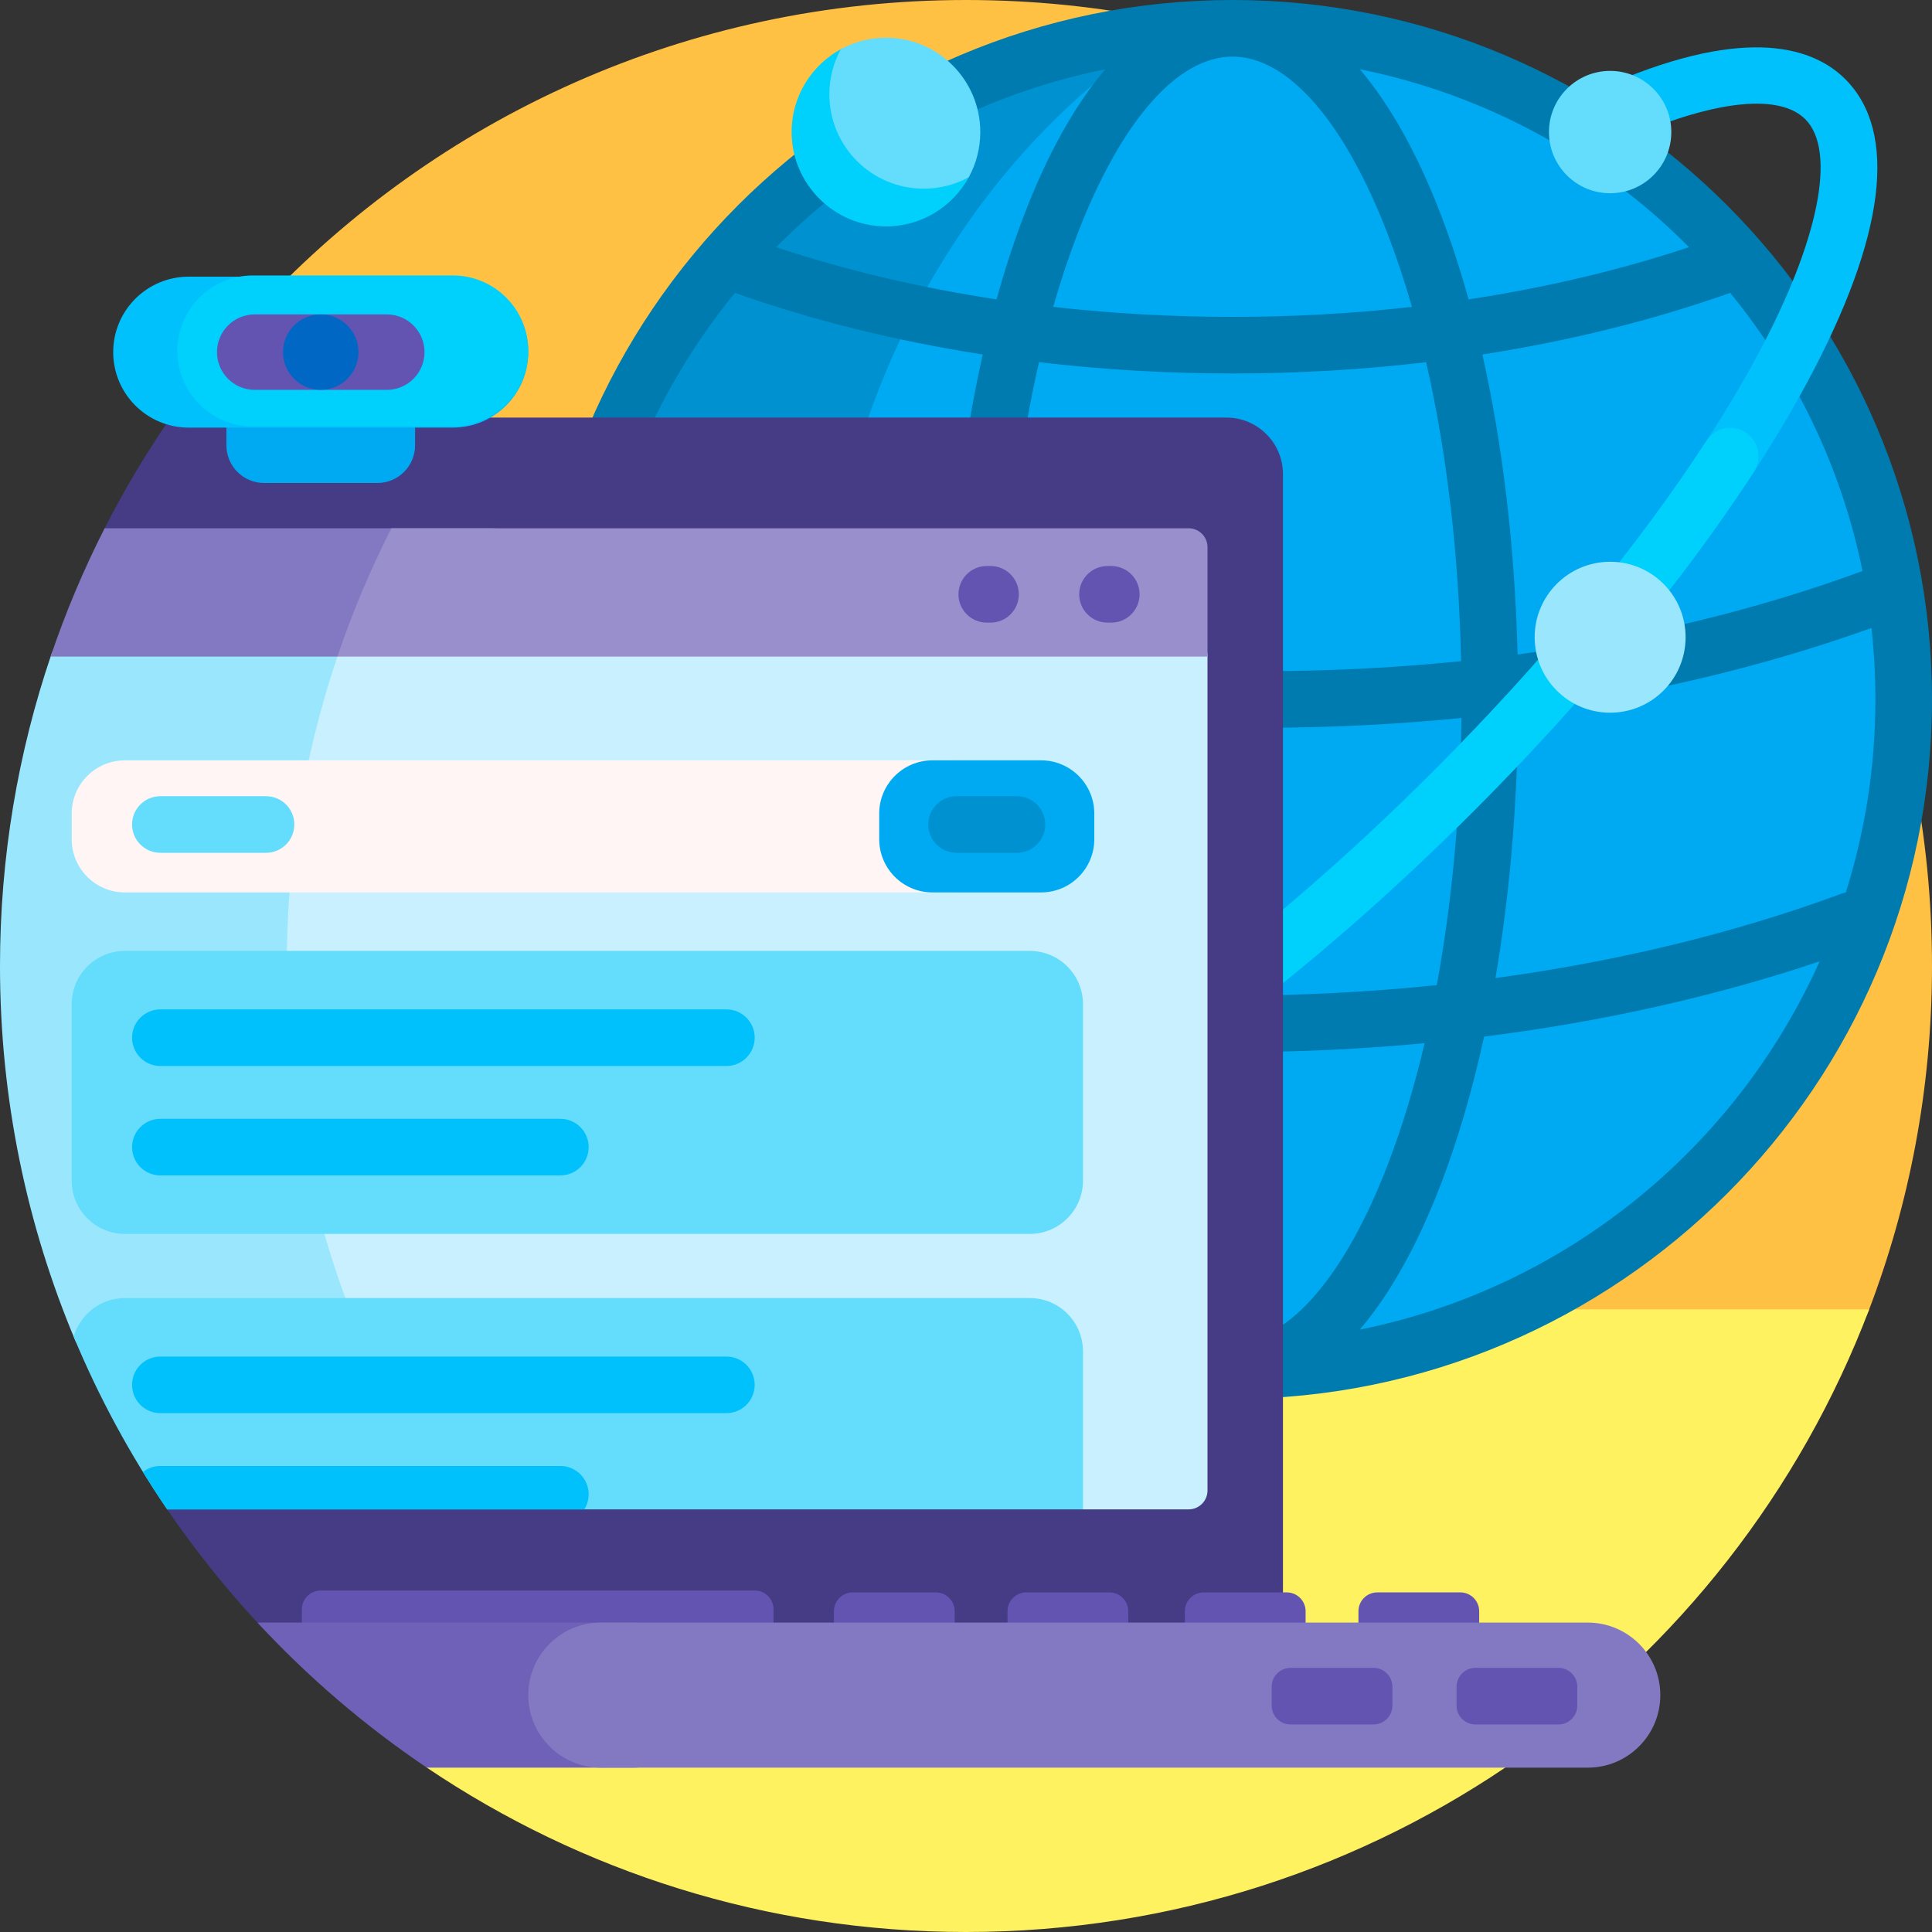 <svg xmlns="http://www.w3.org/2000/svg" id="Capa_1" height="512" viewBox="0 0 512 512" width="512"><rect x="0" y="0" width="512" height="512" fill="#333333" stroke="none"/><g><path d="m511.999 256.553c-.068 31.954-5.99 62.534-16.751 90.723-2.471 6.474-8.717 10.724-15.646 10.724h-410.602v-276.835c46.719-49.95 113.218-81.167 187.008-81.165 142.048.004 256.292 114.506 255.991 256.553z" fill="#ffc143"></path><path d="m495.354 347c-36.693 96.458-130.019 165-239.354 165-52.912 0-102.074-16.053-142.883-43.554-1.471-.992 72.124-73.459 92.994-121.446z" fill="#fff261"></path><path d="m505.982 186.844c0 99.049-80.295 179.344-179.344 179.344s-179.344-80.295-179.344-179.344 80.296-179.344 179.345-179.344c99.048 0 179.343 80.295 179.343 179.344z" fill="#00aaf2"></path><path d="m308.494 365.28c-90.527-9.095-161.199-85.513-161.199-178.437s70.672-169.341 161.199-178.436c-54.447 35.164-91.199 101.898-91.199 178.437s36.752 143.273 91.199 178.436z" fill="#0091d0"></path><path d="m326.639 0c-102.209 0-185.362 83.153-185.362 185.362 0 102.208 83.152 185.361 185.361 185.361s185.362-83.153 185.362-185.361c0-102.209-83.152-185.362-185.361-185.362zm170.361 185.362c0 17.818-2.75 35.006-7.848 51.162-.406.077-.812.188-1.213.336-28.176 10.407-59.13 17.921-91.628 22.336 3.774-22.02 5.833-45.943 5.996-70.644 33.119-4.29 64.75-11.736 93.646-22.129.692 6.219 1.047 12.538 1.047 18.939zm-170.361 170.361c-14.67 0-29.69-17.232-41.208-47.279-3.742-9.762-6.983-20.497-9.689-31.992 16.706 1.584 33.722 2.388 50.897 2.388 17.176 0 34.191-.804 50.897-2.388-2.706 11.495-5.948 22.23-9.69 31.992-11.518 30.046-26.537 47.279-41.207 47.279zm0-91.883c-18.301 0-36.404-.938-54.119-2.78-4.13-22.384-6.385-47.044-6.552-72.639 22.335 2.939 45.353 4.441 68.671 4.441 17.782 0 35.39-.874 52.654-2.592-.261 24.933-2.505 48.946-6.536 70.79-17.715 1.842-35.818 2.78-54.118 2.78zm0-248.84c14.67 0 29.689 17.232 41.207 47.279 2.299 5.998 4.409 12.363 6.322 19.046-15.52 1.758-31.43 2.653-47.529 2.653-16.1 0-32.009-.896-47.53-2.653 1.913-6.683 4.023-13.048 6.322-19.046 11.517-30.047 26.538-47.279 41.208-47.279zm0 83.978c17.376 0 34.552-1.011 51.295-2.992 5.469 23.846 8.658 50.874 9.274 79.219-17.214 1.761-34.798 2.657-52.569 2.657-23.302 0-46.279-1.54-68.526-4.551.714-27.654 3.883-54.01 9.23-77.324 16.743 1.981 33.919 2.991 51.296 2.991zm166.944 52.345c-28.096 10.356-58.986 17.8-91.413 22.121-.703-28.291-3.905-55.367-9.328-79.497 23.094-3.59 45.198-9.068 65.668-16.327 17.185 20.994 29.464 46.15 35.073 73.703zm-45.987-85.815c-18.333 6.087-37.964 10.724-58.411 13.829-2.19-7.894-4.638-15.394-7.334-22.426-6.191-16.152-13.456-29.109-21.486-38.556 33.732 6.799 63.887 23.596 87.231 47.153zm-154.685-47.154c-8.03 9.447-15.295 22.404-21.487 38.556-2.696 7.032-5.144 14.532-7.334 22.426-20.447-3.105-40.077-7.741-58.41-13.829 23.345-23.556 53.5-40.352 87.231-47.153zm-98.144 59.266c20.469 7.259 42.573 12.737 65.667 16.327-5.27 23.448-8.442 49.678-9.263 77.102-26.707-4.478-52.189-11.123-75.709-19.811-3.888-1.436-8.199.551-9.634 4.437-1.436 3.885.551 8.199 4.437 9.634 25.056 9.255 52.231 16.269 80.693 20.904.045 25.529 2.113 50.269 6.006 72.983-32.497-4.415-63.451-11.929-91.627-22.336-.401-.148-.806-.259-1.213-.336-5.097-16.156-7.848-33.344-7.848-51.162.001-40.838 14.445-78.365 38.491-107.742zm-23.697 177.163c27.674 9.3 57.649 16.001 88.908 19.932 3.08 14.126 6.914 27.272 11.447 39.098 6.191 16.152 13.456 29.109 21.487 38.556-54.495-10.987-99.656-48.063-121.842-97.586zm189.295 97.586c8.03-9.447 15.295-22.404 21.486-38.556 4.533-11.826 8.367-24.972 11.447-39.098 31.259-3.931 61.235-10.632 88.909-19.932-22.186 49.524-67.347 86.599-121.842 97.586z" fill="#007baf"></path><path d="m479.027 101.13c-18.953 35.27-50.408 75.711-88.571 113.874s-78.604 69.618-113.874 88.571c-22.893 12.302-41.994 18.492-56.668 18.492-9.913 0-17.806-2.825-23.481-8.5-2.929-2.93-2.929-7.678 0-10.607 2.93-2.928 7.678-2.928 10.607 0 8.407 8.411 32.335 3.581 62.441-12.598 34.016-18.279 73.212-48.809 110.367-85.966 37.157-37.155 67.687-76.352 85.966-110.367 16.179-30.107 21.006-54.033 12.598-62.441-6.728-6.729-23.296-5.144-45.458 4.353-3.807 1.633-8.217-.133-9.848-3.939-1.632-3.808.133-8.217 3.939-9.848 36.536-15.656 53.866-9.278 61.974-1.173 14.076 14.076 10.621 41.79-9.992 80.149z" fill="#00c1fb"></path><path d="m464.819 124.996c-18.86 29.028-44.567 60.212-74.363 90.008-24.021 24.021-48.944 45.383-72.912 62.644-2.027-4.735-3.914-9.543-5.658-14.419 22.338-16.368 45.523-36.391 67.963-58.832 29.111-29.109 54.153-59.471 72.424-87.613 2.849-4.388 9.223-4.566 12.262-.307.031.044.063.088.094.132 1.778 2.495 1.859 5.818.19 8.387z" fill="#00d1fc"></path><path d="m340 125.66v314.34h-249.655c-8.07 0-15.832-3.27-21.344-9.164-8.993-9.614-17.253-19.923-24.691-30.836-2.896-4.25 7.69-16 7.69-16l-16-235.34s-9.725-5.804-8.271-8.66c5.19-10.193 11.043-19.992 17.501-29.34h279.77c8.284 0 15 6.715 15 15z" fill="#463b85"></path><path d="m210 220.383v99.234c0 19.073-6.643 36.595-17.742 50.378-2.519-4.625-5.479-8.976-8.823-12.995h-160.984c-1.064 0-2.03-.635-2.444-1.615-12.884-30.558-20.007-64.139-20.007-99.385 0-28.834 4.768-56.555 13.557-82.418.928-2.731 3.475-4.582 6.359-4.582h171.519c11.593 13.931 18.565 31.843 18.565 51.383z" fill="#9ae7fd"></path><path d="m315.266 169c2.615 0 4.734 2.12 4.734 4.734v221.266c0 2.761-2.239 5-5 5h-28l-14.234-12h-149.456c-10.532-15.452-22.415-20.117-29.399-37.742-11.559-29.171-17.911-60.973-17.911-94.258 0-30.545 5.35-59.84 15.163-87z" fill="#c9f0ff"></path><path d="m27.729 140h101.888c27.119 0-40.202 34-40.202 34h-76c3.966-11.738 8.761-23.094 14.314-34z" fill="#8379c2"></path><path d="m320 145v29h-230.585c3.966-11.738 8.761-23.094 14.313-34h211.272c2.761 0 5 2.239 5 5z" fill="#988fcc"></path><path d="m446.702 168.872c0 11.046-8.954 20-20 20s-20-8.954-20-20 8.954-20 20-20 20 8.955 20 20z" fill="#9ae7fd"></path><path d="m256.789 46.881c-4.262 7.876-12.631 13.205-22.236 13.118-13.553-.124-24.641-11.212-24.765-24.765-.089-9.71 5.358-18.156 13.377-22.374.449-.236.957.208.775.681-1.102 2.869-1.69 5.993-1.651 9.259.159 13.509 11.186 24.538 24.695 24.698 3.163.037 6.192-.513 8.987-1.548.572-.211 1.108.395.818.931z" fill="#00d1fc"></path><path d="m442.915 35c0 8.954-7.259 16.213-16.213 16.213s-16.213-7.259-16.213-16.213 7.259-16.213 16.213-16.213 16.213 7.259 16.213 16.213zm-208.128-25c-4.332 0-8.407 1.102-11.959 3.041-1.939 3.552-3.041 7.627-3.041 11.959 0 13.807 11.193 25 25 25 4.332 0 8.407-1.102 11.959-3.041 1.939-3.552 3.041-7.627 3.041-11.959 0-13.807-11.193-25-25-25z" fill="#64dcfc"></path><path d="m205 426.5v5c0 2.761-2.239 5-5 5h-115c-2.761 0-5-2.239-5-5v-5c0-2.761 2.239-5 5-5h115c2.761 0 5 2.239 5 5zm43-4.5h-22c-2.761 0-5 2.239-5 5v5c0 2.761 2.239 5 5 5h22c2.761 0 5-2.239 5-5v-5c0-2.761-2.239-5-5-5zm46 0h-22c-2.761 0-5 2.239-5 5v5c0 2.761 2.239 5 5 5h22c2.761 0 5-2.239 5-5v-5c0-2.761-2.239-5-5-5zm47 0h-22c-2.761 0-5 2.239-5 5v5c0 2.761 2.239 5 5 5h22c2.761 0 5-2.239 5-5v-5c0-2.761-2.239-5-5-5zm46 0h-22c-2.761 0-5 2.239-5 5v5c0 2.761 2.239 5 5 5h22c2.761 0 5-2.239 5-5v-5c0-2.761-2.239-5-5-5z" fill="#6354b2"></path><path d="m187 449.223c0 10.617-8.607 19.223-19.223 19.223h-54.66c-16.417-11.062-31.482-23.978-44.895-38.446h99.554c10.617 0 19.224 8.606 19.224 19.223z" fill="#6e61b7"></path><path d="m440 449.223c0 10.617-8.607 19.223-19.223 19.223h-261.554c-10.617 0-19.223-8.607-19.223-19.223s8.607-19.223 19.223-19.223h261.553c10.617 0 19.224 8.607 19.224 19.223z" fill="#8379c2"></path><path d="m418 447v5c0 2.761-2.239 5-5 5h-22c-2.761 0-5-2.239-5-5v-5c0-2.761 2.239-5 5-5h22c2.761 0 5 2.239 5 5zm-54-5h-22c-2.761 0-5 2.239-5 5v5c0 2.761 2.239 5 5 5h22c2.761 0 5-2.239 5-5v-5c0-2.761-2.239-5-5-5z" fill="#6354b2"></path><path d="m251.89 236.5h-218.78c-7.793 0-14.11-6.317-14.11-14.11v-6.78c0-7.793 6.317-14.11 14.11-14.11h218.78c7.793 0 14.11 6.317 14.11 14.11v6.78c0 7.793-6.317 14.11-14.11 14.11z" fill="#fff5f5"></path><path d="m275.89 236.5h-28.78c-7.793 0-14.11-6.317-14.11-14.11v-6.78c0-7.793 6.317-14.11 14.11-14.11h28.78c7.793 0 14.11 6.317 14.11 14.11v6.78c0 7.793-6.317 14.11-14.11 14.11z" fill="#00aaf2"></path><path d="m70.5 226h-28c-4.142 0-7.5-3.358-7.5-7.5 0-4.142 3.358-7.5 7.5-7.5h28c4.142 0 7.5 3.358 7.5 7.5 0 4.142-3.358 7.5-7.5 7.5z" fill="#64dcfc"></path><path d="m269.5 226h-16c-4.142 0-7.5-3.358-7.5-7.5 0-4.142 3.358-7.5 7.5-7.5h16c4.142 0 7.5 3.358 7.5 7.5 0 4.142-3.358 7.5-7.5 7.5z" fill="#0091d0"></path><path d="m272.89 327h-239.78c-7.793 0-14.11-6.317-14.11-14.11v-46.78c0-7.793 6.317-14.11 14.11-14.11h239.78c7.793 0 14.11 6.317 14.11 14.11v46.78c0 7.793-6.317 14.11-14.11 14.11zm0 17h-239.78c-6.455 0-11.898 4.335-13.576 10.253 6.719 16.151 15.044 31.467 24.776 45.747h242.69v-41.89c0-7.793-6.317-14.11-14.11-14.11z" fill="#64dcfc"></path><path d="m192.5 282.5h-150c-4.142 0-7.5-3.358-7.5-7.5 0-4.142 3.358-7.5 7.5-7.5h150c4.142 0 7.5 3.358 7.5 7.5 0 4.142-3.358 7.5-7.5 7.5zm-36.5 21.5c0-4.142-3.358-7.5-7.5-7.5h-106c-4.142 0-7.5 3.358-7.5 7.5 0 4.142 3.358 7.5 7.5 7.5h106c4.142 0 7.5-3.358 7.5-7.5zm-113.5 70.5h150c4.142 0 7.5-3.358 7.5-7.5s-3.358-7.5-7.5-7.5h-150c-4.142 0-7.5 3.358-7.5 7.5s3.358 7.5 7.5 7.5zm112.345 25.5c.731-1.158 1.155-2.529 1.155-4 0-4.142-3.358-7.5-7.5-7.5h-106c-1.741 0-3.343.593-4.615 1.588 2.067 3.356 4.21 6.661 6.426 9.912z" fill="#00c1fb"></path><path d="m302 157.5c0 4.142-3.358 7.5-7.5 7.5h-1c-4.142 0-7.5-3.358-7.5-7.5s3.358-7.5 7.5-7.5h1c4.142 0 7.5 3.358 7.5 7.5zm-39.5-7.5h-1c-4.142 0-7.5 3.358-7.5 7.5s3.358 7.5 7.5 7.5h1c4.142 0 7.5-3.358 7.5-7.5s-3.358-7.5-7.5-7.5z" fill="#6354b2"></path><path d="m110 108v10c0 5.523-4.477 10-10 10h-30c-5.523 0-10-4.477-10-10v-10c0-5.523 4.477-10 10-10h30c5.523 0 10 4.477 10 10z" fill="#00aaf2"></path><path d="m140 93.319c0 11.046-8.954 20-20 20h-70c-11.046 0-20-8.954-20-20 0-11.046 8.954-20 20-20h70c11.046 0 20 8.954 20 20z" fill="#00c1fb"></path><path d="m140 93c0 11.046-8.954 20-20 20h-53c-11.046 0-20-8.954-20-20 0-11.046 8.954-20 20-20h53c11.046 0 20 8.954 20 20z" fill="#00d1fc"></path><path d="m112.5 93.319c0 5.523-4.477 10-10 10h-35c-5.523 0-10-4.477-10-10s4.477-10 10-10h35c5.523 0 10 4.477 10 10z" fill="#6354b2"></path><path d="m95 93.319c0 5.523-4.477 10-10 10s-10-4.477-10-10 4.477-10 10-10 10 4.477 10 10z" fill="#0067c5"></path></g></svg>